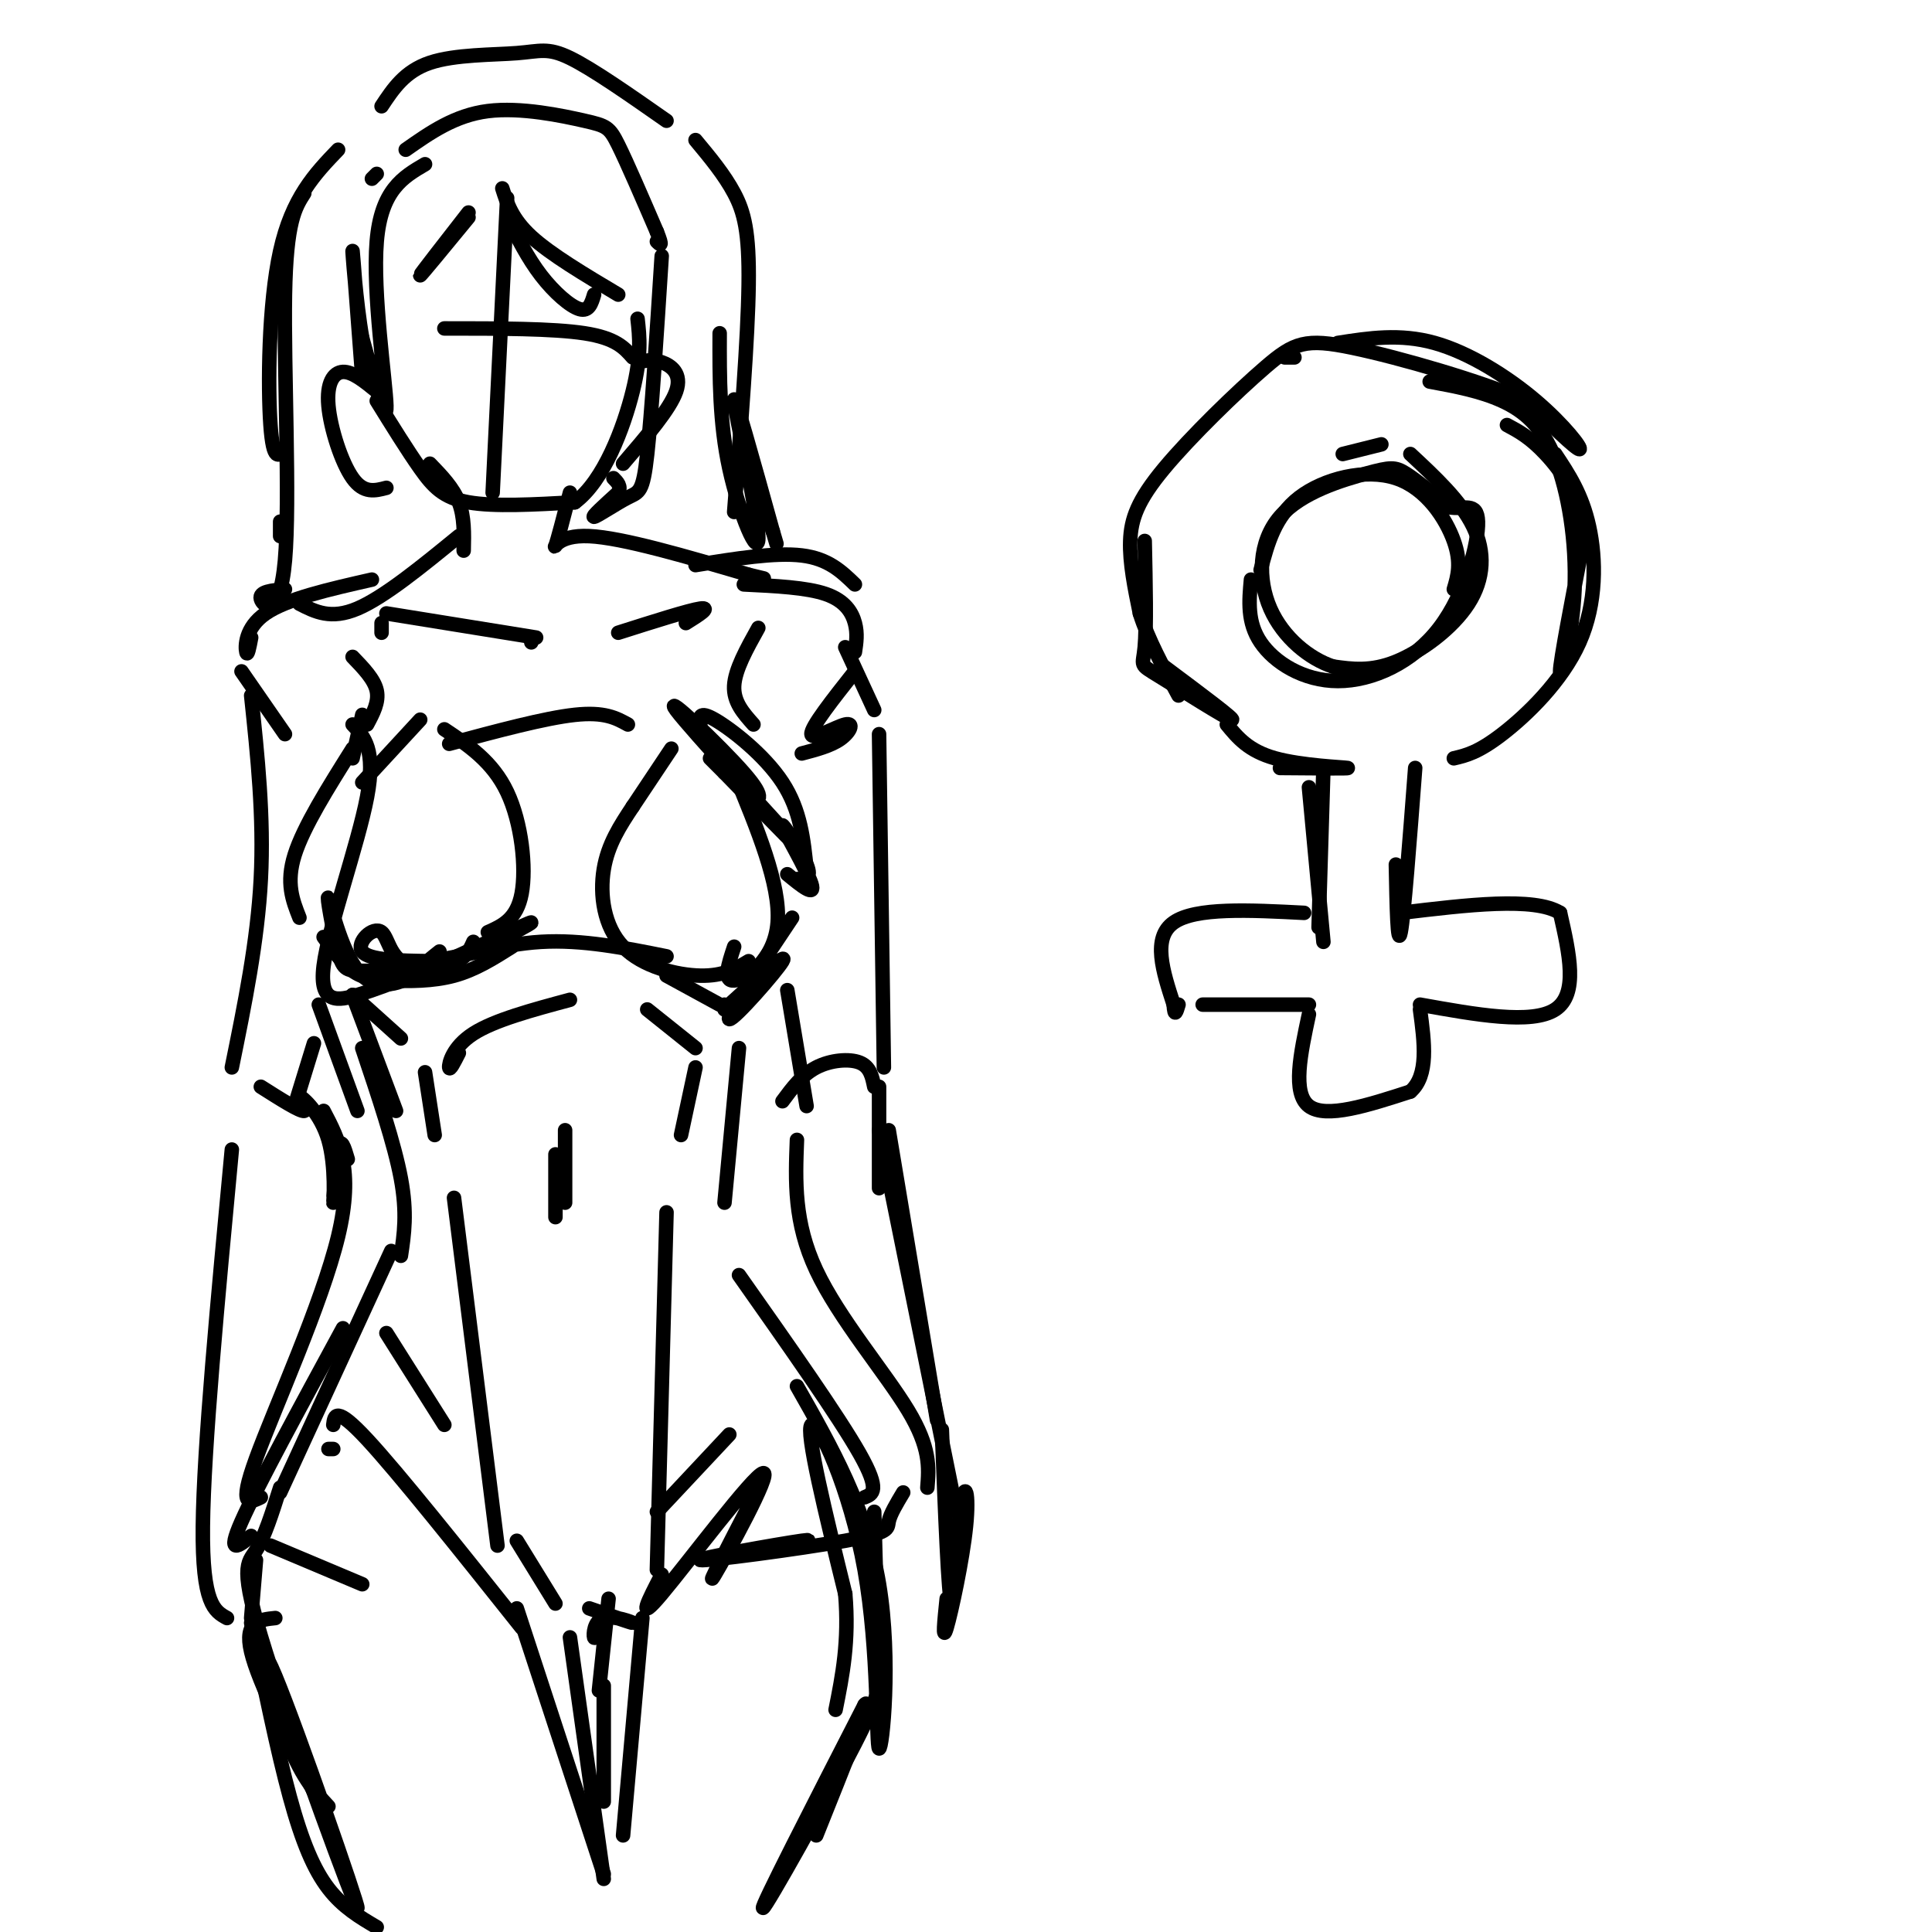 <svg viewBox='0 0 400 400' version='1.1' xmlns='http://www.w3.org/2000/svg' xmlns:xlink='http://www.w3.org/1999/xlink'><g fill='none' stroke='rgb(0,0,0)' stroke-width='3' stroke-linecap='round' stroke-linejoin='round'><path d='M77,37c0.000,0.000 1.000,-1.000 1,-1'/><path d='M84,31c5.083,-3.565 10.167,-7.131 17,-8c6.833,-0.869 15.417,0.958 20,2c4.583,1.042 5.167,1.298 7,5c1.833,3.702 4.917,10.851 8,18'/><path d='M136,48c1.333,3.333 0.667,2.667 0,2'/><path d='M88,34c-4.556,2.667 -9.111,5.333 -10,16c-0.889,10.667 1.889,29.333 2,34c0.111,4.667 -2.444,-4.667 -5,-14'/><path d='M75,70c-1.311,-7.333 -2.089,-18.667 -2,-18c0.089,0.667 1.044,13.333 2,26'/><path d='M78,83c3.178,5.133 6.356,10.267 9,14c2.644,3.733 4.756,6.067 10,7c5.244,0.933 13.622,0.467 22,0'/><path d='M119,104c6.044,-4.444 10.156,-15.556 12,-23c1.844,-7.444 1.422,-11.222 1,-15'/><path d='M137,53c-1.054,16.458 -2.107,32.917 -3,41c-0.893,8.083 -1.625,7.792 -4,9c-2.375,1.208 -6.393,3.917 -7,4c-0.607,0.083 2.196,-2.458 5,-5'/><path d='M128,102c0.667,-1.333 -0.167,-2.167 -1,-3'/><path d='M89,96c2.417,2.500 4.833,5.000 6,8c1.167,3.000 1.083,6.500 1,10'/><path d='M118,102c-1.311,5.044 -2.622,10.089 -3,11c-0.378,0.911 0.178,-2.311 7,-2c6.822,0.311 19.911,4.156 33,8'/><path d='M155,119c5.500,1.333 2.750,0.667 0,0'/><path d='M95,111c-7.750,6.333 -15.500,12.667 -21,15c-5.500,2.333 -8.750,0.667 -12,-1'/><path d='M144,117c8.250,-1.333 16.500,-2.667 22,-2c5.500,0.667 8.250,3.333 11,6'/><path d='M77,120c-8.822,2.000 -17.644,4.000 -22,7c-4.356,3.000 -4.244,7.000 -4,8c0.244,1.000 0.622,-1.000 1,-3'/><path d='M73,136c2.250,2.333 4.500,4.667 5,7c0.500,2.333 -0.750,4.667 -2,7'/><path d='M157,130c-2.417,4.333 -4.833,8.667 -5,12c-0.167,3.333 1.917,5.667 4,8'/><path d='M75,148c0.000,0.000 -2.000,9.000 -2,9'/><path d='M73,155c-5.083,8.083 -10.167,16.167 -12,22c-1.833,5.833 -0.417,9.417 1,13'/><path d='M75,162c0.000,0.000 12.000,-13.000 12,-13'/><path d='M92,151c5.000,3.333 10.000,6.667 13,13c3.000,6.333 4.000,15.667 3,21c-1.000,5.333 -4.000,6.667 -7,8'/><path d='M67,194c1.946,2.738 3.893,5.476 6,7c2.107,1.524 4.375,1.833 8,2c3.625,0.167 8.607,0.190 13,-1c4.393,-1.190 8.196,-3.595 12,-6'/><path d='M131,167c0.000,0.000 8.000,-12.000 8,-12'/><path d='M145,150c-0.178,-1.467 -0.356,-2.933 3,-1c3.356,1.933 10.244,7.267 14,13c3.756,5.733 4.378,11.867 5,18'/><path d='M131,167c-2.571,3.881 -5.143,7.762 -6,13c-0.857,5.238 0.000,11.833 4,16c4.000,4.167 11.143,5.905 16,6c4.857,0.095 7.429,-1.452 10,-3'/><path d='M165,182c1.619,0.006 3.238,0.012 2,-3c-1.238,-3.012 -5.333,-9.042 -5,-8c0.333,1.042 5.095,9.155 6,12c0.905,2.845 -2.048,0.423 -5,-2'/><path d='M73,206c0.000,0.000 10.000,9.000 10,9'/><path d='M138,202c0.000,0.000 11.000,6.000 11,6'/><path d='M150,208c0.000,0.000 0.000,1.000 0,1'/><path d='M95,218c-0.956,1.889 -1.911,3.778 -2,3c-0.089,-0.778 0.689,-4.222 5,-7c4.311,-2.778 12.156,-4.889 20,-7'/><path d='M134,209c0.000,0.000 10.000,8.000 10,8'/><path d='M73,206c0.000,0.000 9.000,24.000 9,24'/><path d='M66,208c0.000,0.000 8.000,22.000 8,22'/><path d='M75,217c3.333,9.917 6.667,19.833 8,27c1.333,7.167 0.667,11.583 0,16'/><path d='M81,259c0.000,0.000 -23.000,50.000 -23,50'/><path d='M153,217c0.000,0.000 -3.000,32.000 -3,32'/><path d='M153,264c10.333,14.667 20.667,29.333 25,37c4.333,7.667 2.667,8.333 1,9'/><path d='M71,275c-8.917,16.417 -17.833,32.833 -21,40c-3.167,7.167 -0.583,5.083 2,3'/><path d='M56,320c0.000,0.000 19.000,8.000 19,8'/><path d='M187,309c-1.344,2.241 -2.689,4.482 -3,6c-0.311,1.518 0.411,2.314 -9,4c-9.411,1.686 -28.957,4.262 -30,4c-1.043,-0.262 16.416,-3.360 21,-4c4.584,-0.640 -3.708,1.180 -12,3'/><path d='M88,222c0.000,0.000 2.000,13.000 2,13'/><path d='M94,248c0.000,0.000 9.000,72.000 9,72'/><path d='M144,221c0.000,0.000 -3.000,14.000 -3,14'/><path d='M138,251c0.000,0.000 -2.000,74.000 -2,74'/><path d='M122,333c4.417,1.518 8.833,3.036 9,3c0.167,-0.036 -3.917,-1.625 -6,-1c-2.083,0.625 -2.167,3.464 -2,4c0.167,0.536 0.583,-1.232 1,-3'/><path d='M80,276c0.000,0.000 12.000,19.000 12,19'/><path d='M136,313c0.000,0.000 15.000,-16.000 15,-16'/><path d='M53,323c0.000,0.000 -1.000,12.000 -1,12'/><path d='M52,336c2.711,13.267 5.422,26.533 8,36c2.578,9.467 5.022,15.133 8,19c2.978,3.867 6.489,5.933 10,8'/><path d='M107,319c0.000,0.000 8.000,13.000 8,13'/><path d='M118,339c0.000,0.000 7.000,50.000 7,50'/><path d='M126,331c0.000,0.000 -2.000,19.000 -2,19'/><path d='M125,349c0.000,0.000 0.000,24.000 0,24'/><path d='M57,335c-3.250,0.333 -6.500,0.667 -5,7c1.500,6.333 7.750,18.667 14,31'/><path d='M107,333c0.000,0.000 18.000,55.000 18,55'/><path d='M133,335c0.000,0.000 -4.000,45.000 -4,45'/><path d='M181,313c0.298,11.369 0.595,22.738 1,29c0.405,6.262 0.917,7.417 -5,19c-5.917,11.583 -18.262,33.595 -19,34c-0.738,0.405 10.131,-20.798 21,-42'/><path d='M179,353c1.833,-2.500 -4.083,12.250 -10,27'/><path d='M154,121c6.511,0.311 13.022,0.622 17,2c3.978,1.378 5.422,3.822 6,6c0.578,2.178 0.289,4.089 0,6'/><path d='M79,131c0.000,0.000 0.000,-2.000 0,-2'/><path d='M80,127c0.000,0.000 31.000,5.000 31,5'/><path d='M110,132c0.000,0.000 0.000,1.000 0,1'/><path d='M128,131c7.333,-2.333 14.667,-4.667 17,-5c2.333,-0.333 -0.333,1.333 -3,3'/><path d='M164,190c-6.956,10.400 -13.911,20.800 -13,21c0.911,0.200 9.689,-9.800 11,-12c1.311,-2.200 -4.844,3.400 -11,9'/><path d='M117,234c0.000,0.000 0.000,15.000 0,15'/><path d='M115,239c0.000,0.000 0.000,13.000 0,13'/><path d='M92,68c11.250,0.000 22.500,0.000 29,1c6.500,1.000 8.250,3.000 10,5'/><path d='M105,41c0.000,0.000 -3.000,61.000 -3,61'/><path d='M78,81c-2.512,-2.048 -5.024,-4.095 -7,-4c-1.976,0.095 -3.417,2.333 -3,7c0.417,4.667 2.690,11.762 5,15c2.310,3.238 4.655,2.619 7,2'/><path d='M132,75c1.533,-0.333 3.067,-0.667 5,0c1.933,0.667 4.267,2.333 3,6c-1.267,3.667 -6.133,9.333 -11,15'/><path d='M177,139c-4.577,5.792 -9.155,11.583 -9,13c0.155,1.417 5.042,-1.542 7,-2c1.958,-0.458 0.988,1.583 -1,3c-1.988,1.417 -4.994,2.208 -8,3'/><path d='M50,139c0.000,0.000 9.000,13.000 9,13'/><path d='M182,152c0.000,0.000 1.000,69.000 1,69'/><path d='M163,205c0.000,0.000 4.000,24.000 4,24'/><path d='M162,228c2.022,-2.733 4.044,-5.467 7,-7c2.956,-1.533 6.844,-1.867 9,-1c2.156,0.867 2.578,2.933 3,5'/><path d='M182,225c0.000,0.000 0.000,21.000 0,21'/><path d='M165,236c-0.333,8.533 -0.667,17.067 4,27c4.667,9.933 14.333,21.267 19,29c4.667,7.733 4.333,11.867 4,16'/><path d='M184,234c0.000,0.000 10.000,60.000 10,60'/><path d='M52,144c1.333,12.583 2.667,25.167 2,38c-0.667,12.833 -3.333,25.917 -6,39'/><path d='M65,216c0.000,0.000 -4.000,13.000 -4,13'/><path d='M67,230c3.178,6.044 6.356,12.089 3,26c-3.356,13.911 -13.244,35.689 -17,46c-3.756,10.311 -1.378,9.156 1,8'/><path d='M48,238c-2.917,30.917 -5.833,61.833 -6,78c-0.167,16.167 2.417,17.583 5,19'/><path d='M195,296c0.681,17.424 1.362,34.848 2,36c0.638,1.152 1.233,-13.970 2,-20c0.767,-6.030 1.707,-2.970 1,4c-0.707,6.970 -3.059,17.848 -4,21c-0.941,3.152 -0.470,-1.424 0,-6'/><path d='M165,287c7.193,12.652 14.386,25.305 17,41c2.614,15.695 0.649,34.434 0,34c-0.649,-0.434 0.018,-20.040 -3,-37c-3.018,-16.960 -9.719,-31.274 -11,-30c-1.281,1.274 2.860,18.137 7,35'/><path d='M175,330c0.833,9.833 -0.583,16.917 -2,24'/><path d='M58,308c-1.625,5.133 -3.250,10.267 -5,13c-1.750,2.733 -3.626,3.067 2,21c5.626,17.933 18.756,53.467 19,53c0.244,-0.467 -12.396,-36.933 -17,-48c-4.604,-11.067 -1.173,3.267 2,12c3.173,8.733 6.086,11.867 9,15'/><path d='M108,337c-12.750,-16.000 -25.500,-32.000 -32,-39c-6.500,-7.000 -6.750,-5.000 -7,-3'/><path d='M69,300c0.000,0.000 -1.000,0.000 -1,0'/><path d='M137,326c-2.720,5.238 -5.440,10.476 0,4c5.440,-6.476 19.042,-24.667 21,-25c1.958,-0.333 -7.726,17.190 -10,21c-2.274,3.810 2.863,-6.095 8,-16'/><path d='M182,234c0.000,0.000 16.000,79.000 16,79'/><path d='M72,240c-0.708,-2.404 -1.415,-4.808 -2,-2c-0.585,2.808 -1.046,10.827 -1,11c0.046,0.173 0.600,-7.500 -1,-13c-1.600,-5.500 -5.354,-8.827 -6,-9c-0.646,-0.173 1.815,2.808 1,3c-0.815,0.192 -4.908,-2.404 -9,-5'/><path d='M155,166c1.994,-0.143 3.988,-0.286 -1,-6c-4.988,-5.714 -16.958,-17.000 -14,-13c2.958,4.000 20.845,23.286 25,28c4.155,4.714 -5.423,-5.143 -15,-15'/><path d='M150,160c-3.000,-3.000 -3.000,-3.000 -3,-3'/><path d='M152,160c4.800,11.600 9.600,23.200 9,31c-0.600,7.800 -6.600,11.800 -9,12c-2.400,0.200 -1.200,-3.400 0,-7'/><path d='M73,150c2.429,2.583 4.857,5.167 3,15c-1.857,9.833 -8.000,26.917 -9,35c-1.000,8.083 3.143,7.167 7,6c3.857,-1.167 7.429,-2.583 11,-4'/><path d='M85,202c-0.115,0.514 -5.903,3.798 -10,0c-4.097,-3.798 -6.504,-14.678 -7,-16c-0.496,-1.322 0.919,6.914 2,11c1.081,4.086 1.830,4.023 6,4c4.170,-0.023 11.763,-0.007 16,-1c4.237,-0.993 5.119,-2.997 6,-5'/><path d='M91,197c-3.297,2.625 -6.593,5.250 -1,3c5.593,-2.250 20.076,-9.374 20,-9c-0.076,0.374 -14.711,8.244 -22,9c-7.289,0.756 -7.232,-5.604 -9,-7c-1.768,-1.396 -5.362,2.173 -4,4c1.362,1.827 7.681,1.914 14,2'/><path d='M89,199c6.133,-0.711 14.467,-3.489 23,-4c8.533,-0.511 17.267,1.244 26,3'/><path d='M93,154c9.917,-2.667 19.833,-5.333 26,-6c6.167,-0.667 8.583,0.667 11,2'/><path d='M266,74c0.000,0.000 2.000,0.000 2,0'/><path d='M277,71c6.411,-1.000 12.821,-2.000 20,0c7.179,2.000 15.125,7.000 21,12c5.875,5.000 9.679,10.000 9,10c-0.679,0.000 -5.839,-5.000 -11,-10'/><path d='M316,83c-9.073,-3.991 -26.254,-8.970 -36,-11c-9.746,-2.030 -12.056,-1.111 -18,4c-5.944,5.111 -15.524,14.415 -21,21c-5.476,6.585 -6.850,10.453 -7,15c-0.150,4.547 0.925,9.774 2,15'/><path d='M236,127c1.667,5.333 4.833,11.167 8,17'/><path d='M296,79c5.247,0.970 10.494,1.939 15,4c4.506,2.061 8.270,5.212 11,12c2.730,6.788 4.427,17.212 4,27c-0.427,9.788 -2.979,18.939 -3,17c-0.021,-1.939 2.490,-14.970 5,-28'/><path d='M328,111c-0.644,-7.867 -4.756,-13.533 -8,-17c-3.244,-3.467 -5.622,-4.733 -8,-6'/><path d='M237,112c0.190,8.952 0.381,17.905 0,22c-0.381,4.095 -1.333,3.333 3,6c4.333,2.667 13.952,8.762 15,9c1.048,0.238 -6.476,-5.381 -14,-11'/><path d='M322,94c2.768,4.161 5.536,8.321 7,15c1.464,6.679 1.625,15.875 -2,24c-3.625,8.125 -11.036,15.179 -16,19c-4.964,3.821 -7.482,4.411 -10,5'/><path d='M254,150c2.244,2.733 4.489,5.467 10,7c5.511,1.533 14.289,1.867 15,2c0.711,0.133 -6.644,0.067 -14,0'/><path d='M271,163c0.000,0.000 3.000,32.000 3,32'/><path d='M293,159c-1.167,15.333 -2.333,30.667 -3,34c-0.667,3.333 -0.833,-5.333 -1,-14'/><path d='M274,159c0.000,0.000 -1.000,33.000 -1,33'/><path d='M270,189c-11.250,-0.583 -22.500,-1.167 -27,2c-4.500,3.167 -2.250,10.083 0,17'/><path d='M243,208c0.167,2.833 0.583,1.417 1,0'/><path d='M249,208c0.000,0.000 22.000,0.000 22,0'/><path d='M271,210c-1.750,8.167 -3.500,16.333 0,19c3.500,2.667 12.250,-0.167 21,-3'/><path d='M292,226c3.833,-3.333 2.917,-10.167 2,-17'/><path d='M294,208c11.583,2.083 23.167,4.167 28,1c4.833,-3.167 2.917,-11.583 1,-20'/><path d='M323,189c-5.333,-3.333 -19.167,-1.667 -33,0'/><path d='M278,94c0.000,0.000 8.000,-2.000 8,-2'/><path d='M292,94c5.238,4.881 10.476,9.762 13,15c2.524,5.238 2.333,10.833 -1,16c-3.333,5.167 -9.810,9.905 -15,12c-5.190,2.095 -9.095,1.548 -13,1'/><path d='M276,138c-4.811,-1.550 -10.339,-5.926 -13,-12c-2.661,-6.074 -2.456,-13.844 2,-19c4.456,-5.156 13.161,-7.696 18,-9c4.839,-1.304 5.811,-1.373 8,0c2.189,1.373 5.594,4.186 9,7'/><path d='M300,105c2.962,0.629 5.868,-1.298 6,3c0.132,4.298 -2.511,14.822 -8,22c-5.489,7.178 -13.824,11.009 -21,11c-7.176,-0.009 -13.193,-3.860 -16,-8c-2.807,-4.140 -2.403,-8.570 -2,-13'/><path d='M261,118c1.476,-5.560 2.952,-11.119 8,-15c5.048,-3.881 13.667,-6.083 20,-4c6.333,2.083 10.381,8.452 12,13c1.619,4.548 0.810,7.274 0,10'/><path d='M58,111c0.000,0.000 0.000,-3.000 0,-3'/><path d='M59,93c-1.222,1.422 -2.444,2.844 -3,-5c-0.556,-7.844 -0.444,-24.956 2,-36c2.444,-11.044 7.222,-16.022 12,-21'/><path d='M79,22c2.399,-3.625 4.798,-7.250 10,-9c5.202,-1.750 13.208,-1.625 18,-2c4.792,-0.375 6.369,-1.250 11,1c4.631,2.250 12.315,7.625 20,13'/><path d='M144,29c2.978,3.578 5.956,7.156 8,11c2.044,3.844 3.156,7.956 3,19c-0.156,11.044 -1.578,29.022 -3,47'/><path d='M104,39c1.000,3.167 2.000,6.333 6,10c4.000,3.667 11.000,7.833 18,12'/><path d='M105,45c2.133,4.222 4.267,8.444 7,12c2.733,3.556 6.067,6.444 8,7c1.933,0.556 2.467,-1.222 3,-3'/><path d='M97,44c-5.000,6.417 -10.000,12.833 -10,13c0.000,0.167 5.000,-5.917 10,-12'/><path d='M63,40c-1.869,2.905 -3.738,5.810 -4,21c-0.262,15.190 1.083,42.667 0,55c-1.083,12.333 -4.595,9.524 -5,8c-0.405,-1.524 2.298,-1.762 5,-2'/><path d='M149,69c-0.030,9.256 -0.060,18.512 2,28c2.060,9.488 6.208,19.208 6,14c-0.208,-5.208 -4.774,-25.345 -5,-28c-0.226,-2.655 3.887,12.173 8,27'/><path d='M160,110c1.333,4.500 0.667,2.250 0,0'/><path d='M175,134c0.000,0.000 6.000,13.000 6,13'/></g>
</svg>